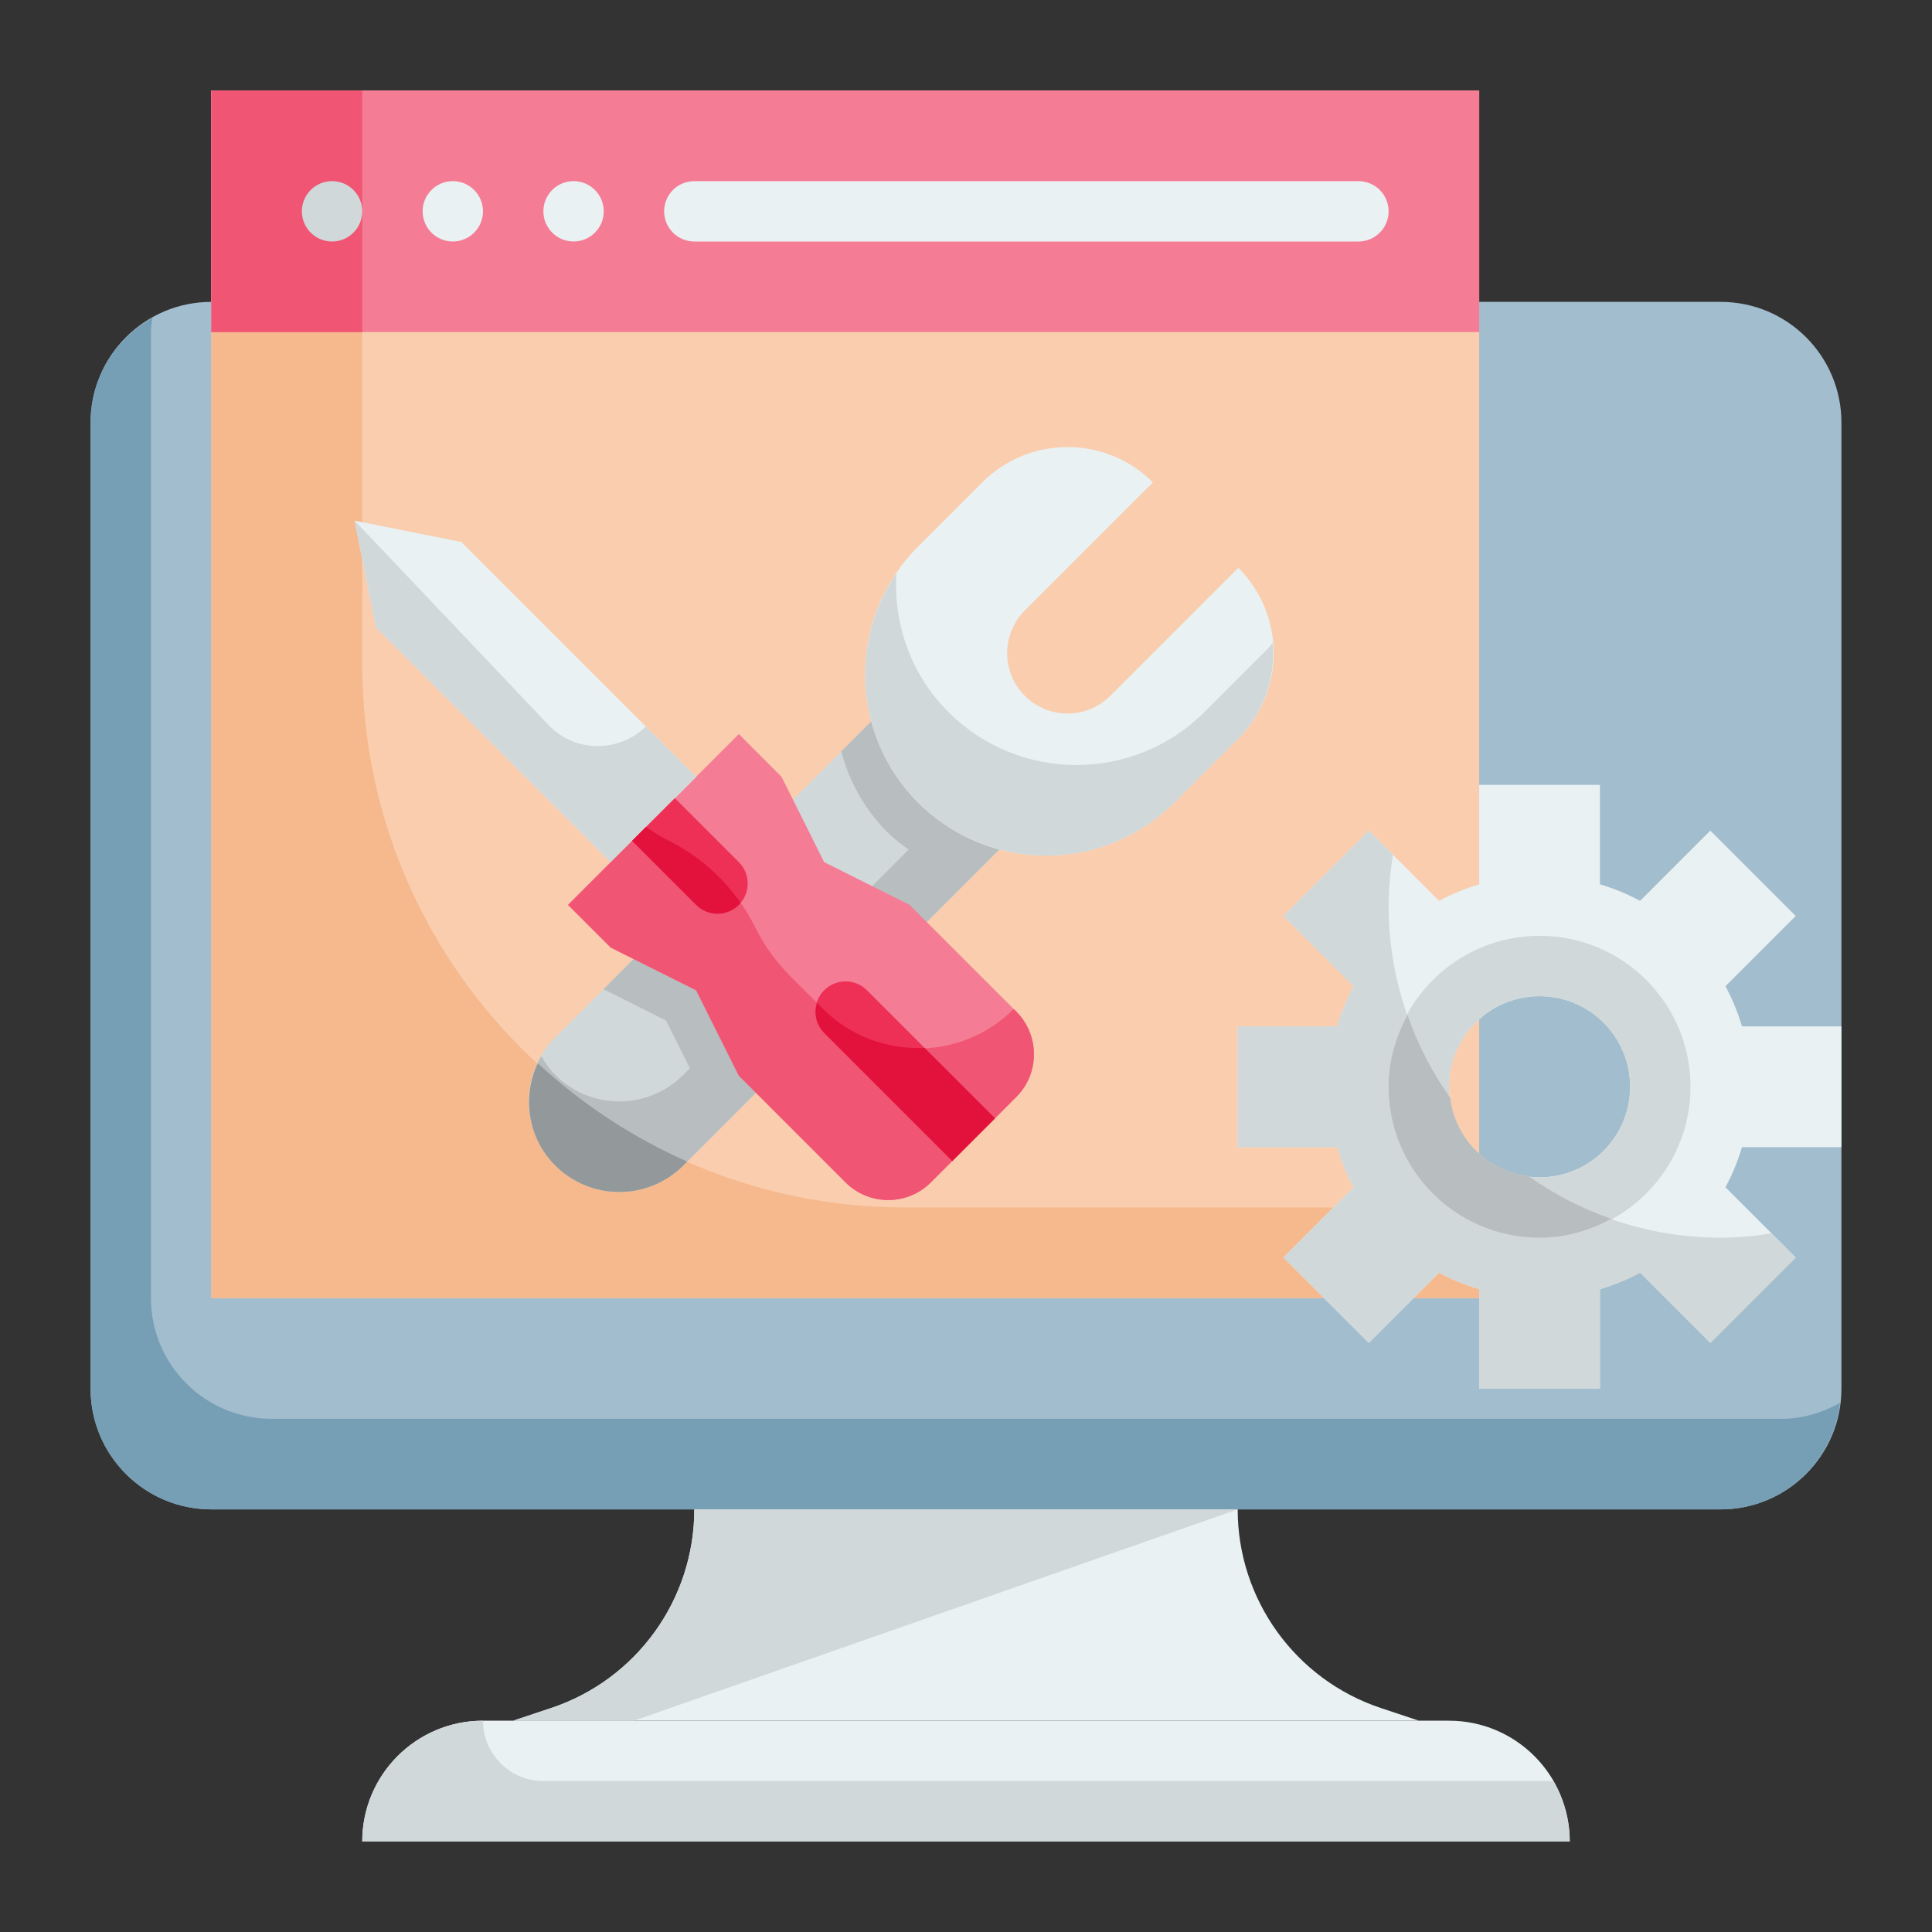 <svg id="Flat" height="512" viewBox="0 0 64 64" width="512" xmlns="http://www.w3.org/2000/svg"><rect x="0" y="0" width="64" height="64" fill="#333333" stroke="none"/><g id="Stroke_copy_2"><g><g><path d="m57 50h-50c-2.209 0-4-1.791-4-4v-32c0-2.209 1.791-4 4-4h50c2.209 0 4 1.791 4 4v32c0 2.209-1.791 4-4 4z" fill="#a2bdcd"/><path d="m59 47h-50c-2.209 0-4-1.791-4-4v-32c0-.161.029-.315.047-.471-1.216.686-2.047 1.975-2.047 3.471v32c0 2.209 1.791 4 4 4h50c2.048 0 3.717-1.545 3.953-3.529-.58.327-1.24.529-1.953.529z" fill="#769fb6"/><path d="m52 61h-40c0-2.209 1.791-4 4-4h32c2.209 0 4 1.791 4 4z" fill="#e9f1f2"/><path d="m18 59c-1.105 0-2-.895-2-2-2.209 0-4 1.791-4 4h40c0-.732-.211-1.41-.555-2z" fill="#d0d8da"/><path d="m41 50h-18c0 2.986-1.911 5.637-4.743 6.581l-1.257.419h30l-1.257-.419c-2.832-.944-4.743-3.595-4.743-6.581z" fill="#e9f1f2"/><path d="m41 50h-18c0 2.986-1.911 5.637-4.743 6.581l-1.257.419h4z" fill="#d0d8da"/></g><g><path d="m7 3h42v40h-42z" fill="#f9cdae"/><path d="m30 40c-9.941 0-18-8.059-18-18v-19h-5v40h42v-3z" fill="#f6b98d"/><path d="m7 3h42v8h-42z" fill="#f47c94"/><path d="m7 3h5v8h-5z" fill="#f15574"/><circle cx="11" cy="7" fill="#d0d8da" r="1"/><g fill="#e9f1f2"><circle cx="15" cy="7" r="1"/><circle cx="19" cy="7" r="1"/><path d="m45 8h-22c-.552 0-1-.448-1-1s.448-1 1-1h22c.552 0 1 .448 1 1s-.448 1-1 1z"/></g></g><g><path d="m18.393 38.607c-1.172-1.172-1.172-3.071 0-4.243l11.314-11.314 4.243 4.243-11.314 11.314c-1.172 1.171-3.071 1.171-4.243 0z" fill="#d0d8da"/><path d="m29.707 23.05-1.838 1.838c.257.988.769 1.922 1.545 2.698.213.213.449.385.684.559l-2.209 2.209-1.586-.793-1.036-2.071-5.278 5.278 2.071 1.036.793 1.586-.217.217c-1.172 1.172-3.071 1.172-4.243 0-.189-.189-.336-.401-.463-.622-.667 1.148-.52 2.639.463 3.622 1.172 1.172 3.071 1.172 4.243 0l11.314-11.314z" fill="#b8bebf"/><path d="m22.636 38.607.13-.13c-1.833-.806-3.498-1.914-4.95-3.253-.52 1.11-.34 2.467.577 3.384 1.172 1.17 3.071 1.17 4.243-.001z" fill="#93999a"/><path d="m41.021 18.808-4.243 4.243c-.781.781-2.047.781-2.828 0s-.781-2.047 0-2.828l4.243-4.243c-1.562-1.562-4.095-1.562-5.657 0l-2.121 2.121c-2.343 2.343-2.343 6.142 0 8.485s6.142 2.343 8.485 0l2.121-2.121c1.562-1.563 1.562-4.095 0-5.657z" fill="#e9f1f2"/><path d="m42.021 21.464-2.121 2.121c-2.343 2.343-6.142 2.343-8.485 0-1.263-1.263-1.822-2.947-1.723-4.6-1.582 2.334-1.345 5.532.723 7.6 2.343 2.343 6.142 2.343 8.485 0l2.121-2.121c.868-.868 1.236-2.035 1.139-3.17-.05.055-.086.118-.139.17z" fill="#d0d8da"/></g><g><path d="m25.889 25.732-1.414-1.414-5.657 5.657 1.414 1.414 2.828 1.414 1.414 2.828 3.536 3.536c.781.781 2.047.781 2.828 0l2.828-2.828c.781-.781.781-2.047 0-2.828l-3.536-3.536-2.828-1.414z" fill="#f47c94"/><path d="m15.282 17.954-3.535-.707.707 3.535 7.778 7.779 2.829-2.829z" fill="#e9f1f2"/><path d="m21.394 24.066c-.852.835-2.309.916-3.232-.057l-6.415-6.762.707 3.536 7.778 7.778 2.828-2.828z" fill="#d0d8da"/><path d="m33.581 33.425c-1.743 1.743-4.57 1.743-6.314 0l-1.061-1.061c-.476-.476-.881-1.022-1.179-1.626-.616-1.25-1.624-2.263-2.869-2.885-.265-.133-.515-.291-.759-.459l-2.582 2.582 1.414 1.414 2.828 1.414 1.414 2.828 3.536 3.536c.781.781 2.047.781 2.828 0l2.828-2.828c.781-.781.781-2.048.001-2.829z" fill="#f15574"/><g fill="#ee2f56"><path d="m22.354 26.439 2.121 2.121c.391.391.391 1.023 0 1.414-.195.195-.451.293-.707.293s-.512-.098-.707-.293l-2.121-2.121z"/><path d="m31.546 38.46-4.243-4.243c-.391-.391-.391-1.023 0-1.414s1.023-.391 1.414 0l4.243 4.243z"/></g><g fill="#e2123c"><path d="m23.061 29.975c.195.195.451.293.707.293s.512-.098.707-.293c.023-.023.031-.052.051-.076-.605-.863-1.415-1.57-2.367-2.046-.265-.133-.515-.291-.759-.459l-.46.46z"/><path d="m27.303 34.217 4.243 4.243 1.414-1.414-2.333-2.333c-1.209.055-2.436-.365-3.359-1.288l-.202-.202c-.103.341-.033.724.237.994z"/></g></g><g><path d="m61 38v-4h-3.294c-.139-.465-.321-.911-.548-1.33l2.327-2.327-2.828-2.828-2.327 2.327c-.419-.227-.865-.409-1.33-.548v-3.294h-4v3.294c-.465.138-.911.321-1.33.548l-2.327-2.327-2.828 2.828 2.327 2.327c-.227.419-.409.865-.548 1.33h-3.294v4h3.294c.139.465.321.911.548 1.33l-2.327 2.327 2.828 2.828 2.327-2.327c.419.227.865.409 1.33.548v3.294h4v-3.294c.465-.139.911-.321 1.33-.548l2.327 2.327 2.828-2.828-2.327-2.327c.227-.419.409-.865.548-1.33zm-10 1c-1.657 0-3-1.343-3-3s1.343-3 3-3 3 1.343 3 3-1.343 3-3 3z" fill="#e9f1f2"/><path d="m57 41c-2.373 0-4.564-.759-6.361-2.036-1.365-.166-2.436-1.238-2.602-2.602-1.278-1.798-2.037-3.989-2.037-6.362 0-.575.057-1.135.142-1.686l-.799-.799-2.828 2.828 2.327 2.327c-.227.419-.409.865-.548 1.33h-3.294v4h3.294c.139.465.321.911.548 1.33l-2.327 2.327 2.828 2.828 2.327-2.327c.419.227.865.409 1.33.548v3.294h4v-3.294c.465-.139.911-.321 1.33-.548l2.327 2.327 2.828-2.828-.799-.799c-.551.085-1.111.142-1.686.142z" fill="#d0d8da"/><path d="m51 31c-2.761 0-5 2.239-5 5s2.239 5 5 5 5-2.239 5-5-2.239-5-5-5zm0 8c-1.657 0-3-1.343-3-3s1.343-3 3-3 3 1.343 3 3-1.343 3-3 3z" fill="#d0d8da"/><path d="m50.639 38.964c-1.365-.166-2.436-1.238-2.602-2.602-.592-.833-1.068-1.752-1.412-2.735-.386.709-.625 1.509-.625 2.373 0 2.761 2.239 5 5 5 .864 0 1.664-.239 2.373-.625-.983-.343-1.901-.819-2.734-1.411z" fill="#b8bebf"/></g></g></g></svg>